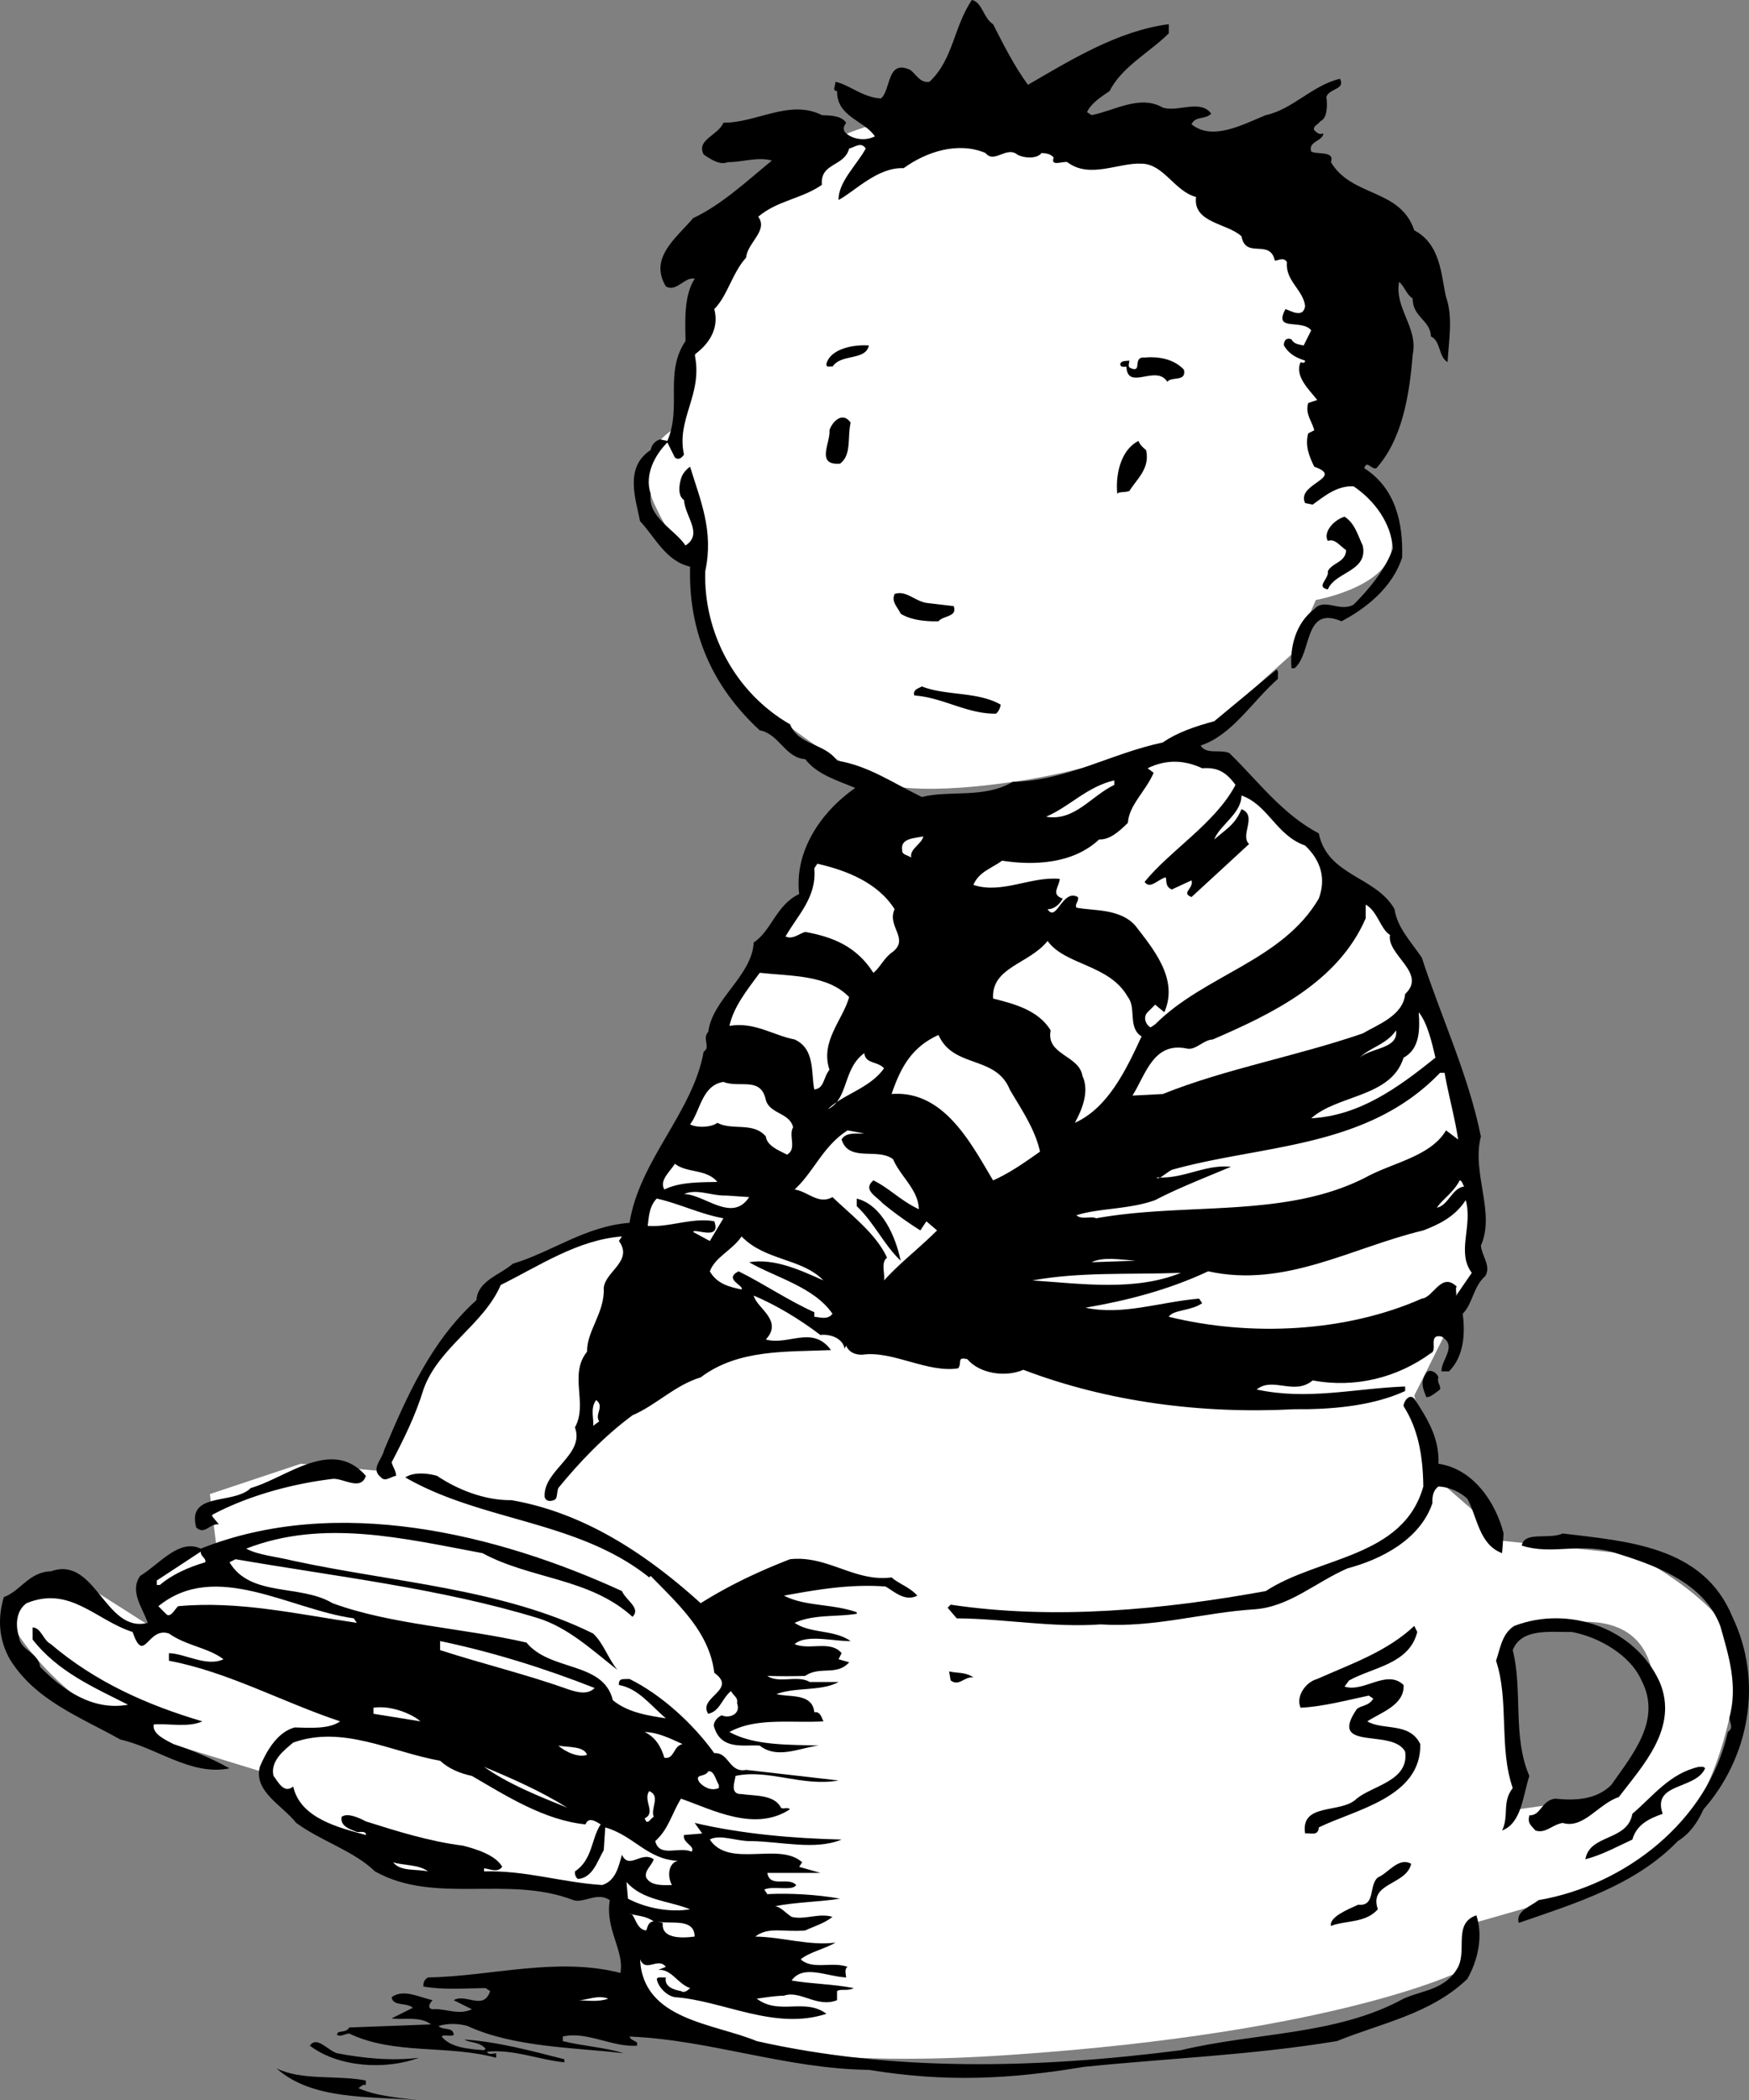 <svg xmlns="http://www.w3.org/2000/svg" width="115.45" height="138.598"><rect width="100%" height="100%" fill="#808080" stroke="none"/><path fill="#fff" d="M74.354 9.598s-12.528-4.473-20 0c-7.528 4.527-7.5 9.5-7.5 9.5l-2 9s-3.528 1.527-1.5 5.5c1.972 4.027 3 3 3 3s-.528 6.027 3.5 9.5c3.972 3.527 8 5.5 8 5.5s1.972 1.027 9 0c6.972-.973 13.5-4 13.5-4l5-4.5 1.5-3.5s5.472-.973 5-4c-.528-2.973-3.5-5.5-3.5-5.5l-.5-15.5-13.5-5m-32 71s-8.028 2.027-10.5 5c-2.528 3.027-5.5 8.5-5.5 8.5l-1 3-5.5-.5-6 2 .5 4-4 5-5.5-3.5s-6.028.527-3.5 4c2.472 3.527 6 5.5 6 5.5l4 1.5 6.5 2 25.5 5-1.5 9.5s3.472 5.527 25 4c21.472-1.473 29.5-5.5 29.5-5.5l1-3.5 2.5-8.5-.5-10-.5-7-4-3.5-1.5-5.5 2.5-5-53.5-6.5"/><path fill="#fff" d="M114.854 109.098c-1.028-3.473-7-6.5-7-6.5l-9.5-1-1 7.5s9.472-4.973 11.5.5c1.972 5.527-3 9-3 9l-7 1-4 8 7-2s6.472-1.473 9.5-5.5c2.972-3.973 3.5-11 3.5-11"/><path d="M65.553 1.598c.676 1.328 1.375 2.726 2.3 4 2.876-1.672 5.973-3.575 9.297-4v.601C75.928 3.426 74.025 4.426 73.252 6c-.625.426-1.227.824-1.5 1.398l.3.2c1.473-.274 3.177-1.375 4.7-.5.977.328 2.477-.575 3.2.402-.427.426-1.024.125-1.302.7 1.375 1.124 3.375.023 4.903-.602 1.773-.375 3.074-1.973 4.898-2.399.375.727-.722.625-.898 1.2.074.527.074 1.425-.403 1.601-.125.223-.523.324-.398.598.176.125.273.328.602.203-.028.523-1.028.523-.801 1.199.375.223 1.574-.074 1.3.7 1.376 2.323 4.575 1.726 5.5 4.5 1.774.925 1.774 3.023 2.098 4.398.477 1.328.176 2.925.102 4.3-.625-.375-.426-1.375-1.102-1.699-.023-1.074-1.222-1.273-1.199-2.5-.426-.273-.523-.773-.898-1.101-.329 1.726 1.273 3.027.898 4.8-.227 2.825-.727 5.625-2.398 7.5-.329.125-.625-.574-.801 0 2.074 1.325 2.574 3.625 2.5 5.903-.625 1.922-2.324 3.324-4 4.199-2.528-1.074-1.926 2.125-3.102 3.098h-.199c-.125-1.375.273-2.973 1.5-3.899.676-.773 1.676.227 2.602-.3.972-.973 2.074-2.274 2.597-3.7-.125-1.676-1.222-3.176-2.597-4.101-1.125-.075-2.028.726-2.704 1.203l-.5-.102c-.625-1.273 2.676-1.676.602-2.398-.324-.676-.625-1.375-.398-2.203l.398-.2c-.125-.574-.625-1.074-.398-1.8l.597-.2c-.523-.675-1.523-1.574-1.097-2.5.074.028.273.125.296-.097-.523-.176-1.023-.375-1.398-1-.023-.176.074-.578.5-.403.176.325.477.325.8.403l.5-1c-.624-.778-2.527.125-1.698-1.403.375.125 1.171.625 1.296-.199-.125-1.074-1.324-1.676-1.199-2.898-.222-.375-.625-.078-.8-.102-.325-1.476-1.922-.074-2.2-1.601-.926-.875-3.222-.875-3-2.598-1.426-.375-2.125-2.176-3.597-2.2-1.528-.077-3.426 1.024-4.903-.1-.324-.075-1.125.323-.898-.302-.227-.273-.528-.273-.801-.3-.324.425-1.227.328-1.602.101-.722-.574-1.523.625-2.097-.101-1.824-.774-3.926-.075-5.403 1-1.722-.075-3.222 1.527-4.296 2.101-.028-1.176 1.171-2.273 1.796-3.398-.324-.477-.722-.078-1.097 0-.324 1.222-1.926.922-1.801 2.398-1.324.926-2.926 1.024-4.2 2.102.677.922-.726 1.722-.8 2.699-.926 1.023-1.227 2.523-2.102 3.398.375 1.426-.523 2.426-1.296 3 .574 2.625-1.227 4.227-.704 6.602-.222.324-.421.324-.597.2l-.5-1c-.824.823-1.528 2.124-1.102 3.398-.222 1.527 1.574 2.328 2.301 3.402 1.176-.777-.023-1.875-.102-3-.421-.277-.324-.977-.199-1.402.074-.274.278-.575.602-.797.676 2.222 1.574 4.222 1 6.898-.125 4.024 1.972 8.024 5.597 10.102.579 1.422 2.278 1.222 3.102 2.398 2.074.324 3.773 1.524 5.602 2.399 1.875-.473 4.074.125 6-1 3.574-.075 6.472-1.875 9.898-2.598.977-.676 2.176-1.074 3.398-1.402l4.102-3.399c.176.024.074.426.102.602-1.727 1.523-3.028 3.722-5.102 4.398.375.625 1.273.227 1.898.5 1.875 1.824 3.477 4.024 5.903 5.301.574 2.824 3.773 2.824 5 5 .176 1.223 1.074 2.125 1.8 3.2 1.274 3.925 3.075 7.726 3.899 11.8-.625 2.426.977 5.023 0 7.2.074.726.676 1.323.3 2-.823.726-.823 1.823-1.5 2.5.177 1.323.075 2.823-.902 3.8h-.5c-.023-.777 1.079-1.676 0-2.3-.921-.177-.222.925-.699 1.1-2.222 1.626-5.023 2.325-7.8 1.798-1.223 1.027-2.626-.274-3.7.601 3.375.727 6.477-.074 9.801-.199v.3c-2.227 1.024-5.023 1.223-7.3 1.2-6.126.324-12.325-.477-17.9-2.602-1.226.528-2.925.227-3.698-.699-.727-.176-.329.227-.602.602-2.023.324-4.324-1.176-6.3-.903-.524.028-.927-.175-1.098-.597l-.102.199c-.125-.676-.926-.977-1.602-.902-1.421-1.075-2.921-1.973-4.398-2.598.176.824 1.977 1.625.8 2.898 1.473.426 3.075-.972 4.302.7-2.926.125-6.125-.075-8.602 1.8-1.727.528-2.926 1.825-4.5 2.5-1.926 1.426-3.523 3.125-4.898 4.801-.125.324-.028.727-.301.801-.324.125-.528.023-.602-.2-.125-1.777 2.676-2.777 2-4.6.875-1.575-.426-3.477.801-5-.023-1.376 1.176-2.575 1.102-4.2.074-1.074 1.972-1.777 1-3.102l.199-.3c-2.926.226-5.426 1.925-8 3.203-1.125 2.625-4.125 4.125-5.102 6.898-.523 1.727-1.324 3.324-2.097 4.801.074.324.273.523.296.898-.324.028-.722.426-1 .102-.722-.574.079-1.176.204-1.8 1.472-3.477 3.074-7.177 6.097-9.9.074-1.277 1.574-1.675 2.403-2.402 2.574-.773 4.773-2.472 7.699-2.699.676-4.176 4.176-7.273 4.898-11.3.477-.274-.125-.876.301-1.301.273-2.172 2.875-3.672 3-5.899 1.176-.773 1.477-2.476 3-3.199-.324-2.777 1.375-5.375 3.7-7-1.126-.477-2.524-.875-3.302-1.902-1.324-.075-1.722-1.672-3-1.899-3.125-2.875-4.722-6.476-4.597-10.8-1.625-.376-2.324-1.973-3.301-3-.324-1.575-1.023-3.575.7-4.7.073-.375.277-.574.6-.699l.5.098c.973-2.274-.226-4.473 1.2-6.598-.023-1.277-.125-2.977.602-4.102-.625-.175-1.227.926-1.903.5-1.125-1.875.676-3.175 1.801-4.5 1.875-.875 3.574-2.472 5.2-3.8-.927-.274-2.024.125-2.9.101-.527.227-1.124-.176-1.6-.5-.524-.976.976-1.273 1.3-2.101 2.176.027 4.375-1.575 6.5-.5.574.027 1.273.027 1.602.5-.125.226-.227.328-.102.601.477.524 1.375.625 2 .301-.727-1.074-2.523-1.277-2.5-3-.324.023-.125-.277-.102-.602.977.227 1.778 1.028 3 1.102.676-.574.375-2.574 1.903-1.902.375.226.676.925 1.3.8C62.929 3.926 62.929 1.824 64.15 0c.676.125.778 1.223 1.403 1.598"/><path d="M57.354 22.8c-.227 1.024-1.829.524-2.403 1.4-.125-.075-.426.124-.398-.2.273-.977 1.773-1.277 2.8-1.2m20.797 1.598c.176.825-.824.426-1.097.801-.727-1.176-2.625.625-2.7-1-.226.024-.425.024-.402-.199.074-.176.278-.176.602-.2-.028.223-.125.423.097.5.778.325.079-.777.903-.702.773-.075 1.875.027 2.597.8m-22 3.5c-.222.926.079 2.125-.699 2.7-1.625.125-.625-1.375-.699-2.2.176-.574.875-1.273 1.398-.5m19.5 1.802c.278 1.226-.625 1.925-1.097 2.698-.324.125-.727.028-.801.2-.125-1.172.176-2.875 1.398-3.5.079.226.278.425.5.601M89.951 36c.375 1.723-1.824 1.723-2.3 2.898-.825-.175.078-.675 0-1.199.277-.574 1.175-.574 1.203-1.398-.426-.278-.727-.778-1.204-.602-.324-.574.375-1.375 1.102-1.601.676.425.875 1.226 1.2 1.902m-27.001 4c.278.723-.722.625-1 1-.824.023-1.824-.074-2.5-.5-.222-.477-.625-.777-.398-1.3.773-.274 1.375.523 2.199.6l1.7.2m3.101 6.5a.989.989 0 0 1-.301.598c-1.926.027-3.523-1.075-5.398-1.2-.125-.375.273-.472.5-.597 1.574.625 3.671.324 5.199 1.199"/><path fill="#fff" d="M81.553 51.8c-1.324 2.524-4.324 4.325-6 6.4.375.523.875-.177 1.398-.302.074.325-.023.625.403.801l1.296-.601c.176.527-.722.828 0 1.101 1.278-1.176 2.375-2.176 3.801-3.5-.625-.574.574-1.875-.5-2.3-.426 1.027-1.023 1.324-1.8 2 .374-.973 1.777-1.676 1.8-2.899 1.778.625 2.278 2.625 4.2 3.3 1.078 1.024 1.374 2.223.902 3.5-2.426 4.126-7.528 5.024-10.801 8.298l-.3.203c-.325-.176-.524-.676-.2-1l.5-.5.602.5c.972-2.176-.727-4.176-1.903-5.703-1.023-1.172-2.824-.973-3.898-1.2-.125-.273.176-.375.097-.699-1.023-.574-1.421 1.727-2 .801.375.023.778-.277 1-.7-.824-.277-.222-.777-.199-1.3-1.926-.176-3.824 1.023-5.699.398.375-.875 1.176-1.074 1.898-1.597 2.079.324 4.676.222 6.403-1.403.676.028 1.273-.472 1.898-1.097.074-1.176 1.176-2.078 1.7-3.301l-.399-.3c1.176-.575 2.375-.575 3.602 0 .972-.075 1.574.226 2.199 1.1m-8 0c-1.528.723-2.625 2.423-4.5 2.098 1.574-.675 2.676-1.972 4.5-2.398v.3m-12.602 3.4c-.125.523-.926.823-.8 1.398-.223-.172-.626-.172-.598-.5-.125-.774.773-.774 1.398-.899M59.053 60c-.528 1.125.972 1.926-.102 2.8-.625.423-.824 1.024-1.3 1.4-1.126-1.774-2.723-2.376-4.5-2.7-.422.125-.825.523-1.297.3.773-1.374 2.074-2.577 1.898-4.5l.2-.3c1.874.426 3.976 1.223 5.1 3m32.7 1.7c-.227 1.323 2.477 2.523 1 3.898-.125 1.425-1.824 2.027-2.8 2.601-4.427 1.524-9.024 2.324-13.2 4l-2 .102c.875-1.375 1.375-3.578 3.602-3.102.574.125 1.074-.574 1.699-.601 3.875-1.672 8.273-3.774 10.097-8v-.899c.778.426.977 1.625 1.602 2"/><path fill="#fff" d="M74.451 65.8c.574.723-.023 2.024.903 2.598-1.028 2.227-2.227 4.727-4.403 5.7.477-.875.977-2.075.5-3.098-.222-1.375-2.426-1.375-2.097-3-.829-1.375-2.528-1.777-3.801-2.102-.125-2.074 2.375-2.273 3.597-3.8 1.176 1.625 4.079 1.527 5.301 3.703M56.053 65.8c-.426 1.524-1.926 2.923-1.301 4.798-.426.527-.324 1.226-1 1.3-.227-1.074.074-2.675-1.3-3.3-1.427-.274-2.626-1.172-4.302-.899.278-1.273 1.176-2.375 2-3.5 2.079.227 4.477.125 5.903 1.602M94.752 69.8c-2.523 2.024-5.023 3.825-8.2 4 1.774-1.577 5.274-1.374 6.098-4 1.079-.577 1.079-1.874 1-3 .579.723.875 2.024 1.102 3"/><path fill="#fff" d="M89.752 69.8c.676-.675 1.773-.874 2.398-1.8.176 1.223-1.625 1.125-2.398 1.8M66.65 71.898c.778 1.325 1.676 2.625 2 4.102-1.023.723-2.023 1.426-3.097 1.898-1.426-2.375-3.227-5.972-6.7-5.699.575-1.676 1.274-3.074 3.098-3.898.977 2.222 3.778 1.324 4.7 3.597M58.354 70.5c-.926 1.324-2.727 1.723-3.704 2.7 1.375-.677.977-2.677 2.403-3.7.074.723.875.523 1.3 1m37.001.3c.273 1.524.671 2.923.898 4.4l-.8-.602c-1.024 1.726-3.524 2.125-5.302 3.101-5.324 2.727-11.824 1.625-17.796 2.7-.329-.176-.926.124-1.301-.2 1.472-.476 3.472-.375 5.199-1 1.477-.773 3.273-1.476 5-2.199-1.727-.176-3.125.824-4.898.7.074.226.574-.274 1-.5 5.972-1.677 12.875-1.376 17.699-6.4h.3m-44.8 1.798c.273.925 1.574.828 1.8 1.8-.328.528.274 1.426-.402 1.801-.523-.273-1.324-.574-1.398-1.199-.824-.977-2.227-.375-3.2-.902-.425.328-1.425.328-1.8.101.676-.875.773-2.574 2.199-2.8 1.074.425 2.477-.376 2.8 1.199m6.501 2.202c-.625.024-1.227-.077-1.5.4.472 1.523 2.375.523 3.398 1.3.477 1.125 1.676 2.023 1.7 3.3-1.223-.577-1.922-1.374-3-1.902-.723.625.175 1.028.601 1.5a24.307 24.307 0 0 0 2.5 1.801l.398-.601.704.601c-1.125 1.125-2.426 2.125-3.5 3.301.074-.477-.227-1.176.199-1.5-.727-1.574-2.324-2.777-3.602-4-.926.523-1.625-.375-2.5-.5 1.278-1.176 1.875-2.875 3.5-3.902l1.102.203M47.354 78c-1.329.023-2.528.023-3.5.5-.329-.574.273-1.074.699-1.7.773.626 2.074.325 2.8 1.2m49.297.3c-.824.126-1.023 1.223-1.796 1.4.273-.477 1.074-.977 1.5-1.802.171.028.171.227.296.403M49.451 79c-1.125 1.723-2.926-.176-4.3-.2.874-.374 1.777.126 2.8.098l1.5.102m-1.699 1.398-.898 1.5-1.102-.597c.074-.278 1.875.625 1.398-.703-1.421-.274-3.023.425-4.398.3.074-.472.074-1.273.602-1.8 1.472.328 2.875 1.027 4.398 1.3"/><path d="M59.451 83.2c-1.125-1.075-1.722-2.477-2.898-3.602v-.5c1.676.425 2.574 2.527 2.898 4.101"/><path fill="#fff" d="m97.15 84-1.097 1.598c.176-.172-.028-.473.097-.7-1.023-.972-1.523.727-2.296.801-5.028 2.227-11.329 2.524-16.704 1.2.278-.473 1.477-.376 2.204-.899l-.204-.3c-2.625.226-5.023 1.124-7.5.6 2.778-.476 5.477-1.175 8.102-2.402 5.074 1.125 9.477-1.574 14.2-2.699.976-.375 2.073-.875 2.8-2 .477 1.727-.625 3.426.398 4.801m-42.796.5c-1.528-.676-3.227-1.477-4.903-1.2 1.778 1.024 4.278 1.626 5.5 3.4-.324.425-.824.226-1.199.198v-.3c-1.727-.774-3.324-1.875-5-2.7-1.023.528.375.926.2 1.2-.825-.172-1.626-.375-2.098-1.2.375-.972 1.472-1.375 2.097-2.3 1.574 1.625 3.977 1.425 5.403 2.902m20.597-1.3-2.898.1c.773-.374 1.875-.175 2.898-.1m3 .8c-3.023 1.223-6.523.723-9.8.5 3.175-.574 6.277-.375 9.8-.5"/><path d="M95.053 91.7c-.324.226-.625.523-.903.5-.222-.575-.421-.977 0-1.602.176-.274.676-.075.801.3-.125.325.176.528.102.801m-.102 4.899c2.278.328 3.778 2.527 4.301 4.601l-.102 1.301c-1.523-.574-1.625-2.375-2.296-3.602-.528-.472-1.227-.773-1.903-.8-.324.226-.426.625-.398 1.101-.824 2.426-3.426 3.727-5.602 4.301-2.125.926-3.824 2.523-6.097 2.7-3.528.226-6.625 1.226-10.204 1-3.222.226-6.324-.376-9.5-.4l-.597-.702.199-.2c6.875 1.028 14.074.325 20.8-.898 3.473-2.277 9.075-2.176 10.4-6.902-.024-1.973-.325-3.774-1.302-5.297-.023-.278.375-.875.704-.5.875 1.324 1.671 2.625 1.597 4.297"/><path fill="#fff" d="m39.553 93.8-.403.298c.079-.375-.222-1.172.204-1.7.574.426-.125.926.199 1.403"/><path d="M24.15 97.398c-.324 1.028-1.523.125-2.199.2-2.722.328-5.625 1.125-8 2.402l.5.598c-.625-.075-.926.726-1.5.203-.625-2.375 2.477-1.477 3.602-2.602 2.375-.676 5.375-3.375 7.597-.8M33.752 99c4.773.824 8.875 3.523 12.5 6.8 1.875-1.175 3.773-2.077 5.898-2.902 2.477-.273 4.278 1.528 6.704 1.2.472.425 1.171.625 1.699 1.203-.824.422-1.528-.278-2.102-.602-2.426-.176-4.625.227-6.699.602 1.375.722 3.176.523 4.8 1.097v.102c-1.425.223-2.823.023-4.1.598 1.073.726 2.573.425 3.698 1.203-1.125.023-2.921-.477-3.699.199.977.426 2.375-.277 3.102.598l-.2.402.7.2c-.824.925-1.926.226-2.903.898a38.09 38.09 0 0 1-2.5 0c.778.527 1.977-.075 2.801.402h1.903c-1.125.625-2.829.324-4.102.8.875.223 2.375-.077 2.5 1.2.375-.074.477.324.602.598-2.125.125-4.426-.274-6.204.703 1.676.922 3.977.824 5.903.898-1.227.125-2.727.926-3.903 0-1.023-.074-2.523.324-3-1.199-.125-.277.176-.676.5-.8.477.226 1.278-.075 1-.802.079-.375-.222-.472-.398-.8-.625.527-.727 1.328-1.5 1.5-.727-1.075 1.977-1.575.398-2.7-.324-2.675-2.324-4.472-4.199-6.398l-.097.098c-4.727-3.774-11.028-3.672-16.102-6.598.574-.375 1.477-.277 2.102-.102 1.375.926 3.171 1.625 4.898 1.602"/><path d="M41.053 105c.273.625 1.273 1.125.699 1.7-2.824-2.575-6.727-2.477-9.898-4.2-5.227-.977-10.528-2.277-15.602-.3.773.425 1.977.523 3.102.8 6.574 1.426 13.773 1.824 19.796 4.8.676.626.977 1.626 1.602 2.4-1.625-1.274-3.227-2.774-5.2-3.4-6.425-1.976-13.527-2.777-20-3.902l-.402.2c1.375 2.328 4.676 1.425 6.801 2.703 3.875 1.422 8.574 1.625 12.801 2.597 1.574 1.926 5.074 1.227 5.7 3.801.976.824 2.374 1.024 3.5 1.2-1.024-.876-1.825-1.973-3.098-2.2-.028-.476.273-.375.699-.398 2.074 1.023 4.176 2.922 5.597 4.898.977-.074.977 1.324 2.102 1.102l6.102.699c-2.426.426-4.625-.777-6.801-.3-.028.323-.426 1.226.398 1.198.875.125 2.176.028 2.602.903.176.125.375-.078.597.097-2.324 1.528-5.125.028-7.199-.699-.625 1.024-.824 2.024-1.699 2.801.273 1.125 1.574.324 2.398.7.278-.376-.625-.575-.5-1.102l1.204-.098-.5-.7c3.074.723 6.472 1.024 9.699 1.098-1.727.727-4.028.125-6 .102-.926.023-2.028-.477-2.7-.102 1.274 1.926 4.575.125 6.098 1.5l-.199.301 1.398.399h-3.5c.176 1.027 1.375.226 1.903.8-.227.426-1.528.028-2.102.301l.2.301c1.476-.074 3.277.023 4.8.3-1.426.223-2.926.223-4.3.5.374.024.675.423 1.101.7.875.223 1.773-.277 2.7 0-.524.426-1.223.625-1.802.898-1.421.125-2.421-.273-3.296.403 1.773.023 3.574.625 5.296.398-.722.426-1.722.625-2.296 1.102.773.722 2.074.125 3.097.5-.222.125-.125.422-.097.699-1.329-.074-2.829-.875-3.602.2 1.273.226 2.676.226 4.102.5-.426.226-.829.023-1.102.198V132c-1.324.523-2.426-.676-3.5-.3-.727.023-1.227.124-1.8.198 1.476 1.125 3.175-.074 4.6 1-3.425 1.125-6.823-.875-10-1.097-.527-.078-1.124-.676-1.198-1.203.074-.172.375-.075.597-.098-.125.625.574.824 1 .898.176.125.375.028.602-.199-.824-.273-1.227-1.273-2.102-1.199l.5-.2c-.523-.675-1.324.423-1.699-.5.176 4.024 4.875 4.223 7.7 5.4 8.976 2.023 18.476 1.823 28 .6 4.874-1.175 10.277-.976 14.698-3.402 1.278-.574 2.778-.574 3.602-2.097.574-1.176-.324-2.875 1.2-3.403.476 1.426.073 3.028-.598 4.2-2.426 2.328-5.727 2.925-8.602 4.101-5.625.926-11.023 1.125-16.7 1.7-4.925.824-9.124 1.027-14.198.199-5.528-.075-10.426-1.973-15.801-2.2.074.227.273.227.5.403V135c-1.625.125-3.324-.977-4.903-.602v.301c1.278.324 2.875.426 4 .801-3.125-.375-7.222-.375-10.296-1.8-.625-.177-1.329-.177-1.903 0 .278.323.977.023 1 .6-.324.126-.625-.077-.8.098.578.727 1.777.825 2.8.903l.102-.102c-.426-.476-1.028-.375-1.403-.601 2.079.125 4.375.726 6.602 1.3v.2c-1.727-.172-3.324-.875-5.102-.7.079.227.375.125.602.102v.3c-3.227-.874-6.727-.175-9.7-1.6-.323.023-.527.226-.8.1-.023-.374.574-.077.8-.5l5.4-.202c-.723-.575-1.927-.274-2.598-.399l1.398-.699c-.426-.375-1.324-.074-1.398-.7.773-.577 1.875.024 2.699.2-.125.125-.426.523 0 .598.875-.075 1.676.425 2.597 0L29.951 132c.778-.477 1.977.723 2.403-.602l-.301-.199c-1.528.024-2.824.125-4.102-.101-.023-.274.074-.473.301-.598 4.176-.074 8.477-1.375 12.7-.3.277-1.477-1.024-2.876-.7-4.802-.824-.574-1.727.227-2.398 0-4.329-1.675-9.125.325-13.102-1.898-1.426-1.375-3.523-1.977-5.2-3.2-.925-1.175-2.823-2.077-2.402-3.702.375-.875 1.079-2.274 2.301-2.598.977.023 2.278.125 3-.402-3.824-1.274-7.426-3.274-11.3-4v-.5c1.078.027 2.476.925 3.601.402-1.023-.777-2.426-.875-3.602-1.7-1.421-.476-1.625 2.126-2.398-.1-2.426-.774-4.125-3.075-7-1.9-.727.524-.727 1.524-.5 2.2.074.926 1.273 1.023 1.398 2 1.477 1.523 3.477 2.926 5.801 2.5-2.324-1.176-4.625-2.176-6.3-4.3v-.802c.578.028.675.825 1.203 1.102 2.972 2.523 6.375 4.023 10 5.098-.926.425-2.227.125-3.204.203-.125.625.778 1.023 1.301 1.297 1.278.425 2.477.925 3.7 1.601-2.524.524-4.825-1.375-7.2-1.898-2.625-1.477-5.625-2.578-7.3-5.301-.723-1.277-.825-2.676-.399-4.102 1.074-.375 1.676-1.675 3.102-1.699 2.972-1.074 3.574 4.125 6.398 3.399-.324-.973-1.227-2.075-.5-3.098 1.273-.777 2.574-2.477 4-1.8 8.977-3.575 19.574-.977 27.8 2.8m73.302 1.7c2.074 4.323 1.074 9.323-1.903 12.698-.426.926-.926 1.625-1.699 2.102-2.824 2.926-6.824 4.125-10.5 5.398-.227-.773.773-1.074 1.3-1.5 5.677-.972 11.177-5.175 12.5-11.097.376-.278.177-.477.098-.903.579-2.175-.023-4.074-.597-6.097-1.125-2.977-4.528-4.078-7.2-4.903-2.226-.574-3.925.227-5.902-.398.176-.977 1.778-.375 2.7-.8 4.277.523 9.277.823 11.203 5.5"/><path fill="#fff" d="M13.553 103.098c-1.125.328-2.227.828-3 1.5h-.2v-.297l2.899-1.903c-.023.325.375.426.3.7m10.001 4c-3.926-.575-7.824-1.473-11.801-1.098-.227.223-.523.824-.8.5l-.5-.5c3.777-3.074 8.675.223 12.902.8l.199.298"/><path d="M109.553 111c1.273 3.023-1.125 5.523-2.7 7.598-1.328.425-2.328 2.125-3.703 1.703-.722.125-1.125.722-1.796.5-.329-.375-.528-.477-.403-1 .778.023.778-.977 1.7-1.102 1.175.125 2.675.125 3.703-.898 1.375-1.977 3.375-4.278 2-6.903-.727-1.675-2.829-2.875-4.602-3.199-1.426.024-3.324-.273-3.898 1.2.671 2.624-.028 5.726 1.097 8.3-.426 1.324-.523 3.125-1.8 3.602.476-.977-.024-1.875.703-2.801-.926-2.676-.227-5.777-1.102-8.402.273-.774.375-1.774 1.2-2.297 3.573-1.375 7.976.125 9.6 3.699m-15.999-3.3c-.528 2.124-2.926 2.323-4.5 3.198l-.301.403c1.273.422 2.773-1.176 3.898-.102.079 1.324-1.523 1.824-2.398 2.399 1.074.625 2.773.027 3.5 1.5.074 3.527-4.324 4.328-6.7 5.5-.027.625-.624.328-.902.402-.324-2.074 2.375-1.277 3.403-2.3 1.074-.876 3.472-1.177 3.199-3.102-.824-1.575-5.125.027-3.2-2.797.274-.278.774-.176 1.098-.703l-.296-.2c-1.528.325-3.028.727-4.5.801-.329-.676.273-1.676 1.097-1.898 2.176-.977 4.574-1.778 6.403-3.5l.199.398"/><path fill="#fff" d="M39.252 111.398c-.426.426-1.023.325-1.7.102-2.726-.977-5.624-1.676-8.5-2.602v-.597c3.473.722 6.973 1.824 10.2 3.097"/><path d="M64.252 110.7c-.625-.075-.926.624-1.5.198l-.102-.597c.477.125 1.079.023 1.602.398"/><path fill="#fff" d="m27.752 113.598-3.102-.5v-.399c1.176-.176 2.579.426 3.102.899m17.301 1.5c-.625.125-.528 1.027-1.2.902-.226-.777-.624-1.375-1.3-1.7.875.024 1.676.423 2.5.798M31.15 117.2c2.278 1.323 4.778 2.925 7.5 3.198.176-.472.579-.273 1 0-.625.926-.523 2.325-1.699 3.102-.023.223.074.426.2.5.976-.074 1.277-1.176 1.703-1.902l.097-1.5c1.875.527 2.778 2.125 4.801 2.203-.625.125-.727 1.023-.398 1.597-.727.028-1.426.028-1.704-.5-.125-.472.375-.773.5-1.199-.824-.574-1.625.727-2.097-.3-.227.824-.426 1.726-1.301 2-2.727-.176-5.023-.973-7.8-.899v-.2c.374.024.874.325 1.198-.1-.421-.774-1.722-1.177-2.597-1.4-2.227-.277-4.426-.976-6.403-1.6-.523-.274-1.222-.575-1.597-.302-.125.625.574.825 1 1 .176.028.472-.074.597.102v.098c-1.722-.473-4.324-1.075-4.796-3.2-.625.528-1.028-.375-1.301-.699-.227-.976.676-1.676 1.3-2.199 3.274-1.176 6.473.625 9.7 1.2.574.523 1.273.823 2.097 1m7.602-1.4c-.523.223-1.426-.175-1.898-.6.671.124 1.671.023 1.898.6m-1.301 3.5c-1.926-.777-3.926-1.577-5.5-2.702 1.977.828 3.778 1.625 5.5 2.703"/><path d="M112.553 116.7c-.625 1.425-3.528.925-2.801 3-.926.323-1.727.726-2 1.698-.926.426-2.023 1.028-3.102 1.301.278-1.676 2.778-1.176 3.102-3 1.375-1.176 2.477-2.676 4.398-3.101.079.027.278-.075.403.101"/><path fill="#fff" d="M47.451 117.8v.2c-.523.223-1.023-.074-1.3-.402-.325-.575.374-.274.601-.7.375-.074.477.528.7.903m-4.302 2.097c-.222.125-.324.426-.5.301l-.097-.199c.773-.375-.125-1.176.3-1.8.774.323.075 1.124.297 1.698"/><path d="M93.15 123c-.324 1.426-2.824 1.223-2.199 3-.824.926-2.125.723-3.097 1.098-.125-.575 1.074-1.075 1.796-1.399 1.176.125.676-1.273 1.301-1.8.676-.274 1.375-1.376 2.2-.899"/><path fill="#fff" d="M28.252 123.5c-.824-.176-1.824.023-2.3-.602.675.227 1.675.125 2.3.602m17.301 2.5c-1.324.223-2.926-.074-4.102-.7l-.097-1.1c1.074 1.226 2.773 1.226 4.199 1.8m-2.403.8c-.421.024-.421.524-.5.598-.722-.074-.722-1.175-1.097-1.097.472.125 1.074.125 1.597.5m2.704.999c-.926.126-2.227.126-2.102-.902l-.398-.097c.875.222 2.472-.278 2.5 1m-5.704 4.097c-.625.227-1.324.125-2 .102.579.023 1.278-.375 2-.102"/><path d="M22.252 135.5c1.676.324 3.574.523 5.398.3-2.222.825-5.324.626-7.199-.8.477-.676 1.176.324 1.801.5m1.898 1.8v.298c-.222-.075-.324.125-.5.203 1.176.523 2.579.625 3.903.797-3.125-.274-6.926.027-9.301-2.098 1.676.824 3.977.426 5.898.8"/></svg>
